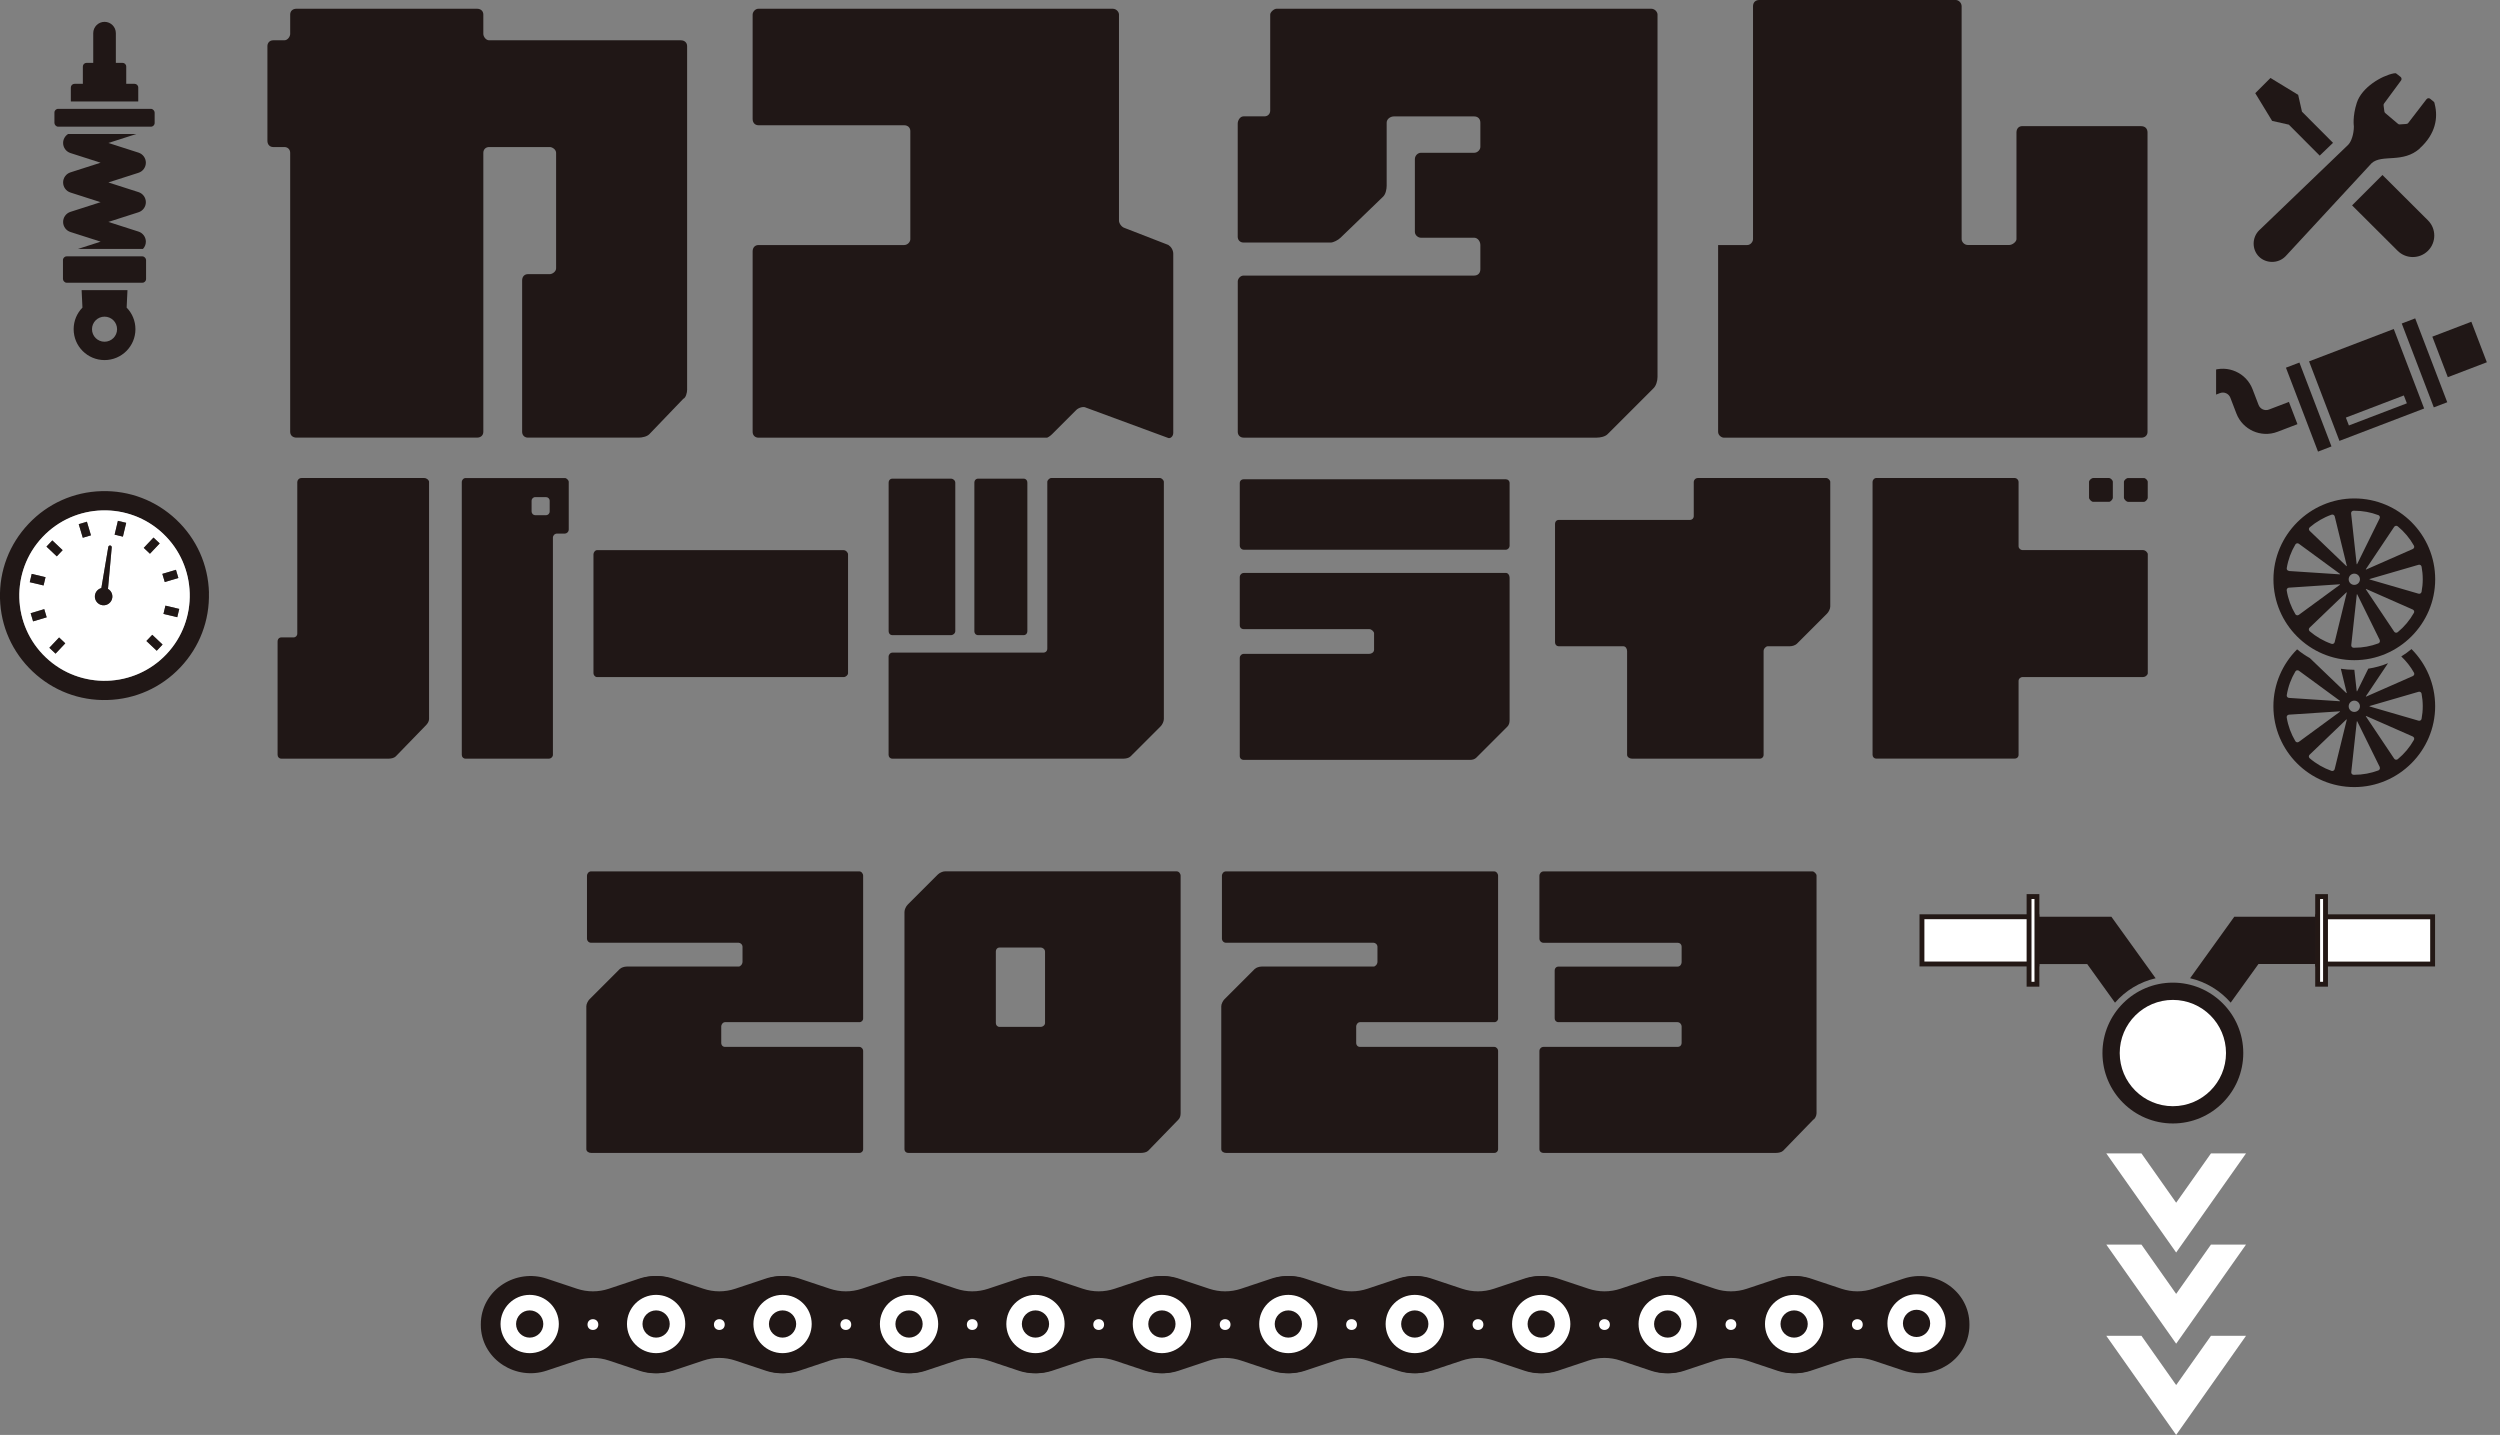 <?xml version="1.0" encoding="UTF-8"?><svg id="_レイヤー_2" xmlns="http://www.w3.org/2000/svg" xmlns:xlink="http://www.w3.org/1999/xlink" viewBox="0 0 486.42 279.19"><rect x="0" y="0" width="486.42" height="279.19" fill="#808080" stroke="none"/><defs><style>.cls-1,.cls-2{fill:#fff;}.cls-2{stroke:#231815;stroke-miterlimit:10;stroke-width:.95px;}.cls-3{fill:#201716;}.cls-4{clip-path:url(#clippath);}.cls-5{fill:none;}</style><clipPath id="clippath"><rect class="cls-5" x="431.18" y="55.27" width="55.24" height="37.56"/></clipPath></defs><g id="_レイヤー_1-2"><g><g><path class="cls-3" d="m358.29,250.75l-5.91-1.97c-5.93-1.98-12.37,2.03-12.79,8.27-.02.22-.02.45-.02.68h0c0,.23,0,.45.02.68.42,6.23,6.86,10.24,12.79,8.27l5.91-1.97c2.01-.67,4.17-.67,6.18,0l5.91,1.97c5.93,1.98,12.37-2.03,12.79-8.27.02-.22.02-.45.02-.68h0c0-.23,0-.45-.02-.68-.42-6.23-6.86-10.24-12.79-8.27l-5.91,1.97c-2.01.67-4.17.67-6.18,0Z"/><path class="cls-3" d="m333.69,250.75l-5.91-1.97c-5.93-1.98-12.37,2.03-12.79,8.27-.02.22-.02.45-.02.68h0c0,.23,0,.45.02.68.42,6.23,6.86,10.24,12.79,8.27l5.91-1.97c2.01-.67,4.17-.67,6.18,0l5.91,1.97c5.93,1.98,12.37-2.03,12.79-8.27.02-.22.02-.45.02-.68h0c0-.23,0-.45-.02-.68-.42-6.23-6.86-10.24-12.79-8.27l-5.91,1.97c-2.01.67-4.17.67-6.18,0Z"/><path class="cls-3" d="m309.09,250.75l-5.91-1.97c-5.93-1.98-12.37,2.03-12.79,8.27-.02.22-.02.45-.02.68h0c0,.23,0,.45.02.68.42,6.23,6.86,10.24,12.79,8.27l5.91-1.97c2.01-.67,4.17-.67,6.18,0l5.91,1.97c5.93,1.98,12.37-2.03,12.79-8.27.02-.22.02-.45.02-.68h0c0-.23,0-.45-.02-.68-.42-6.23-6.86-10.24-12.79-8.27l-5.91,1.97c-2.01.67-4.17.67-6.18,0Z"/><path class="cls-3" d="m284.48,250.75l-5.91-1.97c-5.93-1.98-12.37,2.03-12.79,8.27-.02.22-.02.45-.02.68h0c0,.23,0,.45.02.68.42,6.23,6.86,10.24,12.79,8.27l5.91-1.97c2.01-.67,4.17-.67,6.18,0l5.91,1.97c5.93,1.98,12.37-2.03,12.79-8.27.02-.22.02-.45.02-.68h0c0-.23,0-.45-.02-.68-.42-6.23-6.86-10.24-12.79-8.27l-5.91,1.97c-2.01.67-4.17.67-6.18,0Z"/><path class="cls-3" d="m259.88,250.75l-5.91-1.97c-5.93-1.98-12.37,2.03-12.79,8.27-.02.22-.02.45-.02.68h0c0,.23,0,.45.02.68.42,6.23,6.86,10.24,12.79,8.27l5.91-1.97c2.01-.67,4.17-.67,6.18,0l5.91,1.97c5.93,1.98,12.37-2.03,12.79-8.27.02-.22.02-.45.02-.68h0c0-.23,0-.45-.02-.68-.42-6.23-6.86-10.24-12.79-8.27l-5.91,1.97c-2.01.67-4.17.67-6.18,0Z"/><path class="cls-3" d="m235.28,250.75l-5.91-1.97c-5.93-1.98-12.37,2.03-12.79,8.27-.02.22-.02.45-.02.68h0c0,.23,0,.45.02.68.42,6.23,6.86,10.24,12.79,8.27l5.91-1.97c2.01-.67,4.17-.67,6.18,0l5.91,1.97c5.93,1.98,12.37-2.03,12.79-8.27.02-.22.02-.45.02-.68h0c0-.23,0-.45-.02-.68-.42-6.23-6.86-10.24-12.79-8.27l-5.91,1.97c-2.01.67-4.17.67-6.18,0Z"/><path class="cls-3" d="m210.68,250.75l-5.91-1.97c-5.93-1.98-12.37,2.03-12.79,8.27-.02.22-.02.45-.02.68h0c0,.23,0,.45.02.68.42,6.23,6.86,10.24,12.79,8.27l5.91-1.97c2.01-.67,4.17-.67,6.18,0l5.91,1.97c5.93,1.98,12.37-2.03,12.79-8.27.02-.22.02-.45.02-.68h0c0-.23,0-.45-.02-.68-.42-6.23-6.86-10.24-12.79-8.27l-5.91,1.97c-2.01.67-4.17.67-6.18,0Z"/><path class="cls-3" d="m186.08,250.75l-5.91-1.97c-5.93-1.98-12.37,2.03-12.79,8.27-.02.22-.02.45-.02.68h0c0,.23,0,.45.02.68.42,6.23,6.86,10.24,12.79,8.27l5.91-1.97c2.01-.67,4.17-.67,6.18,0l5.91,1.97c5.93,1.98,12.37-2.03,12.79-8.27.02-.22.02-.45.02-.68h0c0-.23,0-.45-.02-.68-.42-6.23-6.86-10.24-12.79-8.27l-5.91,1.97c-2.01.67-4.17.67-6.18,0Z"/><path class="cls-3" d="m161.48,250.75l-5.91-1.97c-5.93-1.98-12.37,2.03-12.79,8.27-.02.22-.02.45-.02.68h0c0,.23,0,.45.02.68.42,6.23,6.86,10.24,12.79,8.27l5.91-1.97c2.01-.67,4.17-.67,6.18,0l5.91,1.97c5.93,1.98,12.37-2.03,12.79-8.27.02-.22.02-.45.02-.68h0c0-.23,0-.45-.02-.68-.42-6.23-6.86-10.24-12.79-8.27l-5.91,1.97c-2.01.67-4.17.67-6.18,0Z"/><path class="cls-3" d="m136.87,250.75l-5.91-1.97c-5.93-1.98-12.37,2.03-12.79,8.27-.02.22-.02.45-.02.68h0c0,.23,0,.45.02.68.42,6.23,6.86,10.24,12.79,8.27l5.91-1.97c2.01-.67,4.17-.67,6.18,0l5.91,1.97c5.93,1.98,12.37-2.03,12.79-8.27.02-.22.02-.45.02-.68h0c0-.23,0-.45-.02-.68-.42-6.23-6.86-10.24-12.79-8.27l-5.91,1.97c-2.01.67-4.17.67-6.18,0Z"/><path class="cls-3" d="m112.27,250.75l-5.91-1.97c-5.93-1.98-12.37,2.03-12.79,8.27-.02.22-.02.45-.02.68h0c0,.23,0,.45.02.68.42,6.23,6.86,10.24,12.79,8.27l5.91-1.97c2.01-.67,4.17-.67,6.18,0l5.91,1.97c5.93,1.98,12.37-2.03,12.79-8.27.02-.22.02-.45.02-.68h0c0-.23,0-.45-.02-.68-.42-6.23-6.86-10.24-12.79-8.27l-5.91,1.97c-2.01.67-4.17.67-6.18,0Z"/></g><g><circle class="cls-1" cx="349.08" cy="257.61" r="5.67"/><circle class="cls-1" cx="324.48" cy="257.61" r="5.67"/><circle class="cls-1" cx="299.87" cy="257.61" r="5.67"/><circle class="cls-1" cx="275.27" cy="257.61" r="5.67"/><circle class="cls-1" cx="250.67" cy="257.61" r="5.67"/><circle class="cls-1" cx="226.07" cy="257.61" r="5.67"/><circle class="cls-1" cx="201.47" cy="257.61" r="5.67"/><circle class="cls-1" cx="176.87" cy="257.61" r="5.67"/><circle class="cls-1" cx="152.26" cy="257.61" r="5.67"/><circle class="cls-1" cx="127.66" cy="257.61" r="5.67"/><circle class="cls-1" cx="103.06" cy="257.61" r="5.67"/></g><g><circle class="cls-3" cx="349.08" cy="257.61" r="2.65"/><circle class="cls-3" cx="324.48" cy="257.61" r="2.65"/><circle class="cls-3" cx="299.87" cy="257.61" r="2.65"/><circle class="cls-3" cx="275.27" cy="257.61" r="2.65"/><circle class="cls-3" cx="250.67" cy="257.61" r="2.65"/><circle class="cls-3" cx="226.07" cy="257.61" r="2.65"/><circle class="cls-3" cx="201.47" cy="257.61" r="2.65"/><circle class="cls-3" cx="176.87" cy="257.61" r="2.65"/><circle class="cls-3" cx="152.26" cy="257.61" r="2.65"/><circle class="cls-3" cx="127.66" cy="257.61" r="2.65"/><circle class="cls-3" cx="103.06" cy="257.61" r="2.65"/></g><g><circle class="cls-1" cx="361.38" cy="257.72" r="1.05"/><circle class="cls-1" cx="336.78" cy="257.72" r="1.05"/><circle class="cls-1" cx="312.18" cy="257.72" r="1.05"/><circle class="cls-1" cx="287.57" cy="257.72" r="1.05"/><circle class="cls-1" cx="262.97" cy="257.72" r="1.05"/><circle class="cls-1" cx="238.37" cy="257.72" r="1.05"/><circle class="cls-1" cx="213.77" cy="257.72" r="1.05"/><circle class="cls-1" cx="189.17" cy="257.72" r="1.05"/><circle class="cls-1" cx="164.57" cy="257.72" r="1.05"/><circle class="cls-1" cx="139.96" cy="257.72" r="1.05"/><circle class="cls-1" cx="115.36" cy="257.72" r="1.05"/></g><circle class="cls-1" cx="372.9" cy="257.49" r="5.67"/><circle class="cls-3" cx="372.9" cy="257.49" r="2.65"/><g><path class="cls-3" d="m167.94,198.14c0,.43-.31.74-.74.74h-26.13c-.43,0-.74.49-.74.8v3.21c0,.49.31.8.74.8h26.13c.43,0,.74.43.74.74v19.15c0,.43-.31.74-.74.74h-52.19c-.49,0-.93-.31-.93-.74v-27.8c0-.43.31-1.05.62-1.36l5.87-5.87c.31-.31.93-.49,1.36-.49h21.8c.31,0,.74-.43.74-.93v-2.9c0-.49-.43-.8-.74-.8h-28.72c-.49,0-.8-.43-.8-.74v-12.35c0-.31.31-.8.8-.8h52.19c.43,0,.74.49.74.8v27.8Z"/><path class="cls-3" d="m228.97,169.54c.43,0,.74.49.74.8v46.26c0,.49-.12.93-.43,1.24l-5.87,6.05c-.31.31-.93.43-1.42.43h-45.21c-.49,0-.8-.31-.8-.74v-46.14c0-.49.31-1.11.62-1.42l5.87-5.87c.31-.31.93-.62,1.42-.62h45.09Zm-34.47,14.82c-.43,0-.74.31-.74.8v13.9c0,.43.31.74.74.74h8.03c.31,0,.8-.31.8-.74v-13.9c0-.49-.49-.8-.8-.8h-8.03Z"/><path class="cls-3" d="m291.48,198.14c0,.43-.31.74-.74.74h-26.13c-.43,0-.74.49-.74.8v3.21c0,.49.31.8.74.8h26.13c.43,0,.74.43.74.74v19.15c0,.43-.31.74-.74.74h-52.19c-.49,0-.93-.31-.93-.74v-27.8c0-.43.31-1.05.62-1.36l5.87-5.87c.31-.31.93-.49,1.36-.49h21.8c.31,0,.74-.43.74-.93v-2.9c0-.49-.43-.8-.74-.8h-28.72c-.49,0-.8-.43-.8-.74v-12.35c0-.31.31-.8.8-.8h52.19c.43,0,.74.49.74.8v27.8Z"/><path class="cls-3" d="m352.64,169.54c.31,0,.8.49.8.8v46.26c0,.49-.31,1.11-.62,1.24l-5.87,6.05c-.31.31-.93.43-1.42.43h-45.21c-.49,0-.8-.31-.8-.74v-19.15c0-.31.31-.74.8-.74h26.07c.49,0,.8-.31.8-.8v-3.21c0-.31-.31-.8-.8-.8h-23.16c-.43,0-.74-.31-.74-.74v-9.27c0-.49.31-.8.74-.8h23.16c.49,0,.8-.43.8-.93v-2.9c0-.49-.31-.8-.8-.8h-26.07c-.49,0-.8-.43-.8-.74v-12.35c0-.31.31-.8.8-.8h52.32Z"/></g><g><path class="cls-3" d="m133.7,75.71c0,.76-.28,1.7-.76,1.89l-6.61,6.89c-.47.47-1.42.66-2.08.66h-21.53c-.66,0-1.13-.47-1.13-1.13v-29.45c0-.76.47-1.23,1.13-1.23h4.25c.47,0,1.23-.47,1.23-1.13v-22.47c0-.66-.75-1.13-1.23-1.13h-11.8c-.66,0-1.13.47-1.13,1.13v54.28c0,.66-.47,1.13-1.23,1.13h-35.12c-.75,0-1.23-.47-1.23-1.13V29.74c0-.66-.47-1.13-1.13-1.13h-2.17c-.66,0-1.13-.47-1.13-1.23V8.97c0-.66.47-1.13,1.13-1.13h2.17c.66,0,1.13-.76,1.13-1.23v-3.78c0-.66.47-1.13,1.23-1.13h35.12c.75,0,1.23.47,1.23,1.13v3.78c0,.47.47,1.23,1.13,1.23h37.29c.75,0,1.23.47,1.23,1.13v66.75Z"/><path class="cls-3" d="m227.34,47.68c.47.28.94.94.94,1.7v34.84c0,.76-.66,1.23-1.13.94l-15.86-5.85c-.47-.28-1.42,0-1.89.47l-4.72,4.72c-.47.47-.94.66-.94.66h-56.17c-.66,0-1.13-.47-1.13-1.13v-35.12c0-.75.47-1.23,1.13-1.23h28.32c.76,0,1.23-.66,1.23-1.13v-21.05c0-.66-.47-1.13-1.23-1.13h-28.32c-.66,0-1.13-.47-1.13-1.23V2.83c0-.47.47-1.13,1.13-1.13h68.92c.76,0,1.23.66,1.23,1.13v40.12c0,.47.47,1.23,1.13,1.42l8.5,3.3Z"/><path class="cls-3" d="m321.27,1.7c.75,0,1.23.66,1.23,1.13v70.52c0,.76-.28,1.7-.76,2.17l-8.97,8.97c-.47.47-1.42.66-2.08.66h-68.73c-.66,0-1.13-.47-1.13-1.13v-29.27c0-.47.47-1.13,1.13-1.13h44.84c.75,0,1.23-.47,1.23-1.23v-4.72c0-.66-.47-1.42-1.23-1.42h-10.38c-.47,0-1.13-.47-1.13-1.13v-14.16c0-.76.66-1.23,1.13-1.23h10.38c.75,0,1.23-.66,1.23-1.13v-4.72c0-.76-.47-1.23-1.23-1.23h-15.58c-.66,0-1.42.47-1.42,1.23v12.27c0,.66-.19,1.6-.66,2.08l-8.31,8.02c-.47.47-1.42.94-1.89.94h-16.99c-.66,0-1.13-.47-1.13-1.13v-22c0-.66.47-1.42,1.13-1.42h4.06c.66,0,1.13-.47,1.13-1.13V2.83c0-.47.75-1.13,1.23-1.13h72.88Z"/><path class="cls-3" d="m416.61,24.55c.75,0,1.23.47,1.23,1.23v58.25c0,.66-.47,1.13-1.23,1.13h-81.19c-.47,0-1.13-.47-1.13-1.13v-36.35h5.66c.66,0,1.13-.66,1.13-1.13V1.23c0-.76.47-1.23,1.23-1.23h38.23c.47,0,1.13.47,1.13,1.23v45.31c0,.47.47,1.13,1.23,1.13h8.02c.66,0,1.42-.66,1.42-1.13v-20.77c0-.76.47-1.23,1.13-1.23h23.13Z"/></g><g><path class="cls-3" d="m57.85,93.75c0-.31.31-.74.8-.74h23.9c.49,0,.93.43.93.74v46.14c0,.49-.31.93-.62,1.24l-5.87,6.05c-.31.31-.93.43-1.36.43h-20.88c-.43,0-.74-.31-.74-.74v-22.05c0-.49.31-.8.74-.8h2.35c.43,0,.74-.31.74-.74v-29.52Zm52.81,9.27c0,.49-.43.8-.74.8h-1.54c-.49,0-.8.43-.8.74v42.31c0,.43-.43.74-.74.74h-16.25c-.43,0-.74-.31-.74-.74v-53.12c0-.31.31-.74.74-.74h19.33c.31,0,.74.43.74.74v9.27Zm-7.23-3.52c0,.43.31.74.74.74h2.04c.43,0,.74-.31.74-.74v-2.04c0-.43-.31-.74-.74-.74h-2.04c-.43,0-.74.31-.74.74v2.04Z"/><path class="cls-3" d="m164.14,131.74h-47.98c-.4,0-.69-.43-.69-.74v-23.16c0-.31.29-.8.69-.8h47.98c.46,0,.86.49.86.8v23.16c0,.31-.4.74-.86.74Z"/><path class="cls-3" d="m225.71,93.01c.31,0,.74.43.74.74v46.14c0,.49-.31,1.11-.62,1.42l-5.87,5.87c-.31.31-.93.43-1.36.43h-44.97c-.43,0-.74-.31-.74-.74v-19.15c0-.31.31-.74.74-.74h29.34c.49,0,.8-.31.8-.8v-32.43c0-.31.43-.74.74-.74h21.19Zm-39.84,29.77c0,.49-.49.8-.8.8h-11.43c-.43,0-.74-.31-.74-.8v-28.85c0-.49.31-.8.74-.8h11.43c.31,0,.8.31.8.8v28.85Zm14.02,0c0,.49-.31.8-.74.8h-8.83c-.43,0-.74-.31-.74-.8v-28.85c0-.49.31-.8.74-.8h8.83c.43,0,.74.31.74.8v28.85Z"/><path class="cls-3" d="m292.98,93.25c.43,0,.74.31.74.74v12.23c0,.31-.31.74-.74.74h-50.96c-.49,0-.8-.43-.8-.74v-12.23c0-.43.31-.74.8-.74h50.96Zm0,18.22c.43,0,.74.43.74.93v27.73c0,.49-.12.93-.43,1.24l-6.05,6.05c-.31.31-.74.43-1.24.43h-43.98c-.49,0-.8-.31-.8-.74v-19.15c0-.31.31-.74.8-.74h24.4c.43,0,.93-.31.93-.8v-3.21c0-.31-.49-.8-.93-.8h-24.4c-.49,0-.8-.31-.8-.74v-9.45c0-.31.31-.74.8-.74h50.96Z"/><path class="cls-3" d="m355.37,93.01c.31,0,.74.43.74.74v24.27c0,.43-.31,1.05-.62,1.36l-5.87,5.87c-.31.31-.93.49-1.36.49h-4.32c-.31,0-.8.43-.8.93v20.2c0,.43-.31.74-.74.74h-24.89c-.43,0-.93-.31-.93-.74v-20.2c0-.49-.31-.93-.74-.93h-12.54c-.43,0-.74-.31-.74-.8v-22.98c0-.49.31-.8.74-.8h25.51c.43,0,.74-.31.74-.74v-6.67c0-.31.31-.74.8-.74h25.02Z"/><path class="cls-3" d="m392.75,106.29c0,.43.43.74.74.74h23.47c.49,0,.93.49.93.8v23.16c0,.31-.43.74-.93.74h-23.47c-.31,0-.74.31-.74.74v14.39c0,.43-.31.74-.8.74h-26.87c-.43,0-.74-.31-.74-.74v-53.12c0-.31.31-.74.74-.74h26.87c.49,0,.8.43.8.74v12.54Zm18.34-9.45c0,.31-.43.8-.74.8h-3.09c-.31,0-.8-.49-.8-.8v-3.09c0-.31.49-.74.8-.74h3.09c.31,0,.74.43.74.74v3.09Zm6.05-3.83c.31,0,.74.43.74.74v3.09c0,.31-.43.8-.74.8h-3.09c-.31,0-.8-.49-.8-.8v-3.09c0-.31.49-.74.8-.74h3.09Z"/></g></g><g><path class="cls-3" d="m24.8,56.45h-8.92l.16,3.4c-1.06,1.08-1.71,2.56-1.71,4.2,0,3.32,2.69,6.01,6.01,6.01s6.01-2.69,6.01-6.01c0-1.63-.65-3.12-1.71-4.2l.16-3.4Zm-4.46,10.04c-1.35,0-2.44-1.09-2.44-2.44s1.09-2.44,2.44-2.44,2.44,1.09,2.44,2.44-1.09,2.44-2.44,2.44Z"/><path class="cls-3" d="m12.28,43.18c0,.89.58,1.69,1.43,1.96l5.87,1.88-4.43,1.42h12.55s.07,0,.11,0c.36-.37.57-.88.57-1.42,0-.89-.58-1.69-1.43-1.96l-5.86-1.88,5.86-1.88c.85-.27,1.43-1.07,1.43-1.96s-.58-1.69-1.43-1.96l-5.86-1.88,5.86-1.88c.85-.27,1.43-1.07,1.43-1.96s-.58-1.69-1.43-1.96l-5.86-1.88,5.43-1.74h-13.28c-.58.37-.96,1.02-.96,1.74,0,.89.58,1.69,1.43,1.96l5.86,1.88-5.86,1.88c-.85.27-1.43,1.07-1.43,1.96s.58,1.69,1.43,1.96l5.86,1.88-5.86,1.88c-.85.27-1.43,1.07-1.43,1.96Z"/><rect class="cls-3" x="10.59" y="21.18" width="19.5" height="3.47" rx=".72" ry=".72"/><rect class="cls-3" x="12.25" y="49.88" width="16.17" height="5.13" rx=".72" ry=".72"/><path class="cls-3" d="m26.9,19.74v-2.71c0-.4-.32-.72-.72-.72h-1.62v-3.36c0-.4-.32-.72-.72-.72h-1.3v-5.78c0-1.22-.99-2.2-2.2-2.2s-2.2.99-2.2,2.2v5.78h-1.3c-.4,0-.72.32-.72.72v3.36h-1.62c-.4,0-.72.32-.72.72v2.71h13.12Z"/></g><g><path class="cls-3" d="m40.66,115.31c-.15-5.43-2.41-10.47-6.36-14.2-3.95-3.73-9.11-5.7-14.54-5.55-5.43.15-10.47,2.41-14.2,6.36C1.82,105.87-.15,111.03,0,116.46c.15,5.43,2.41,10.47,6.36,14.2,3.95,3.73,9.11,5.7,14.54,5.54,5.43-.15,10.47-2.41,14.2-6.36,3.73-3.95,5.7-9.11,5.55-14.54Zm-8.27,11.97c-6.28,6.65-16.8,6.95-23.45.67-6.65-6.28-6.95-16.8-.67-23.45,6.28-6.65,16.8-6.95,23.45-.67,6.65,6.28,6.95,16.8.67,23.45Z"/><path class="cls-1" d="m31.73,103.82c-6.65-6.28-17.17-5.98-23.45.67-6.28,6.65-5.98,17.17.67,23.45,6.65,6.28,17.17,5.98,23.45-.67,6.28-6.65,5.98-17.17-.67-23.45Zm2.51,7.04l.47,1.59-2.65.79-.47-1.59,2.65-.79Zm-24.06-5.72l2.01,1.9-1.14,1.2-2.01-1.9,1.14-1.21Zm-4.01,6.52l2.69.64-.38,1.61-2.69-.64.38-1.61Zm.26,9.23l-.47-1.59,2.65-.79.47,1.59-2.65.79Zm4.37,6.28l-1.2-1.14,1.9-2.01,1.2,1.14-1.9,2.01Zm5.31-22.55l-.79-2.65,1.59-.47.79,2.65-1.59.47Zm5.74,11.66c-.12.93-.98,1.59-1.91,1.47-.93-.12-1.59-.98-1.47-1.91.09-.69.59-1.25,1.25-1.43l1.35-8c.03-.18.2-.3.38-.28h.01c.17.03.29.19.28.37l-.73,8.08c.6.34.93,1.01.84,1.7Zm2.06-11.88l-1.61-.38.64-2.69,1.61.38-.64,2.69Zm5.95.18l1.21,1.14-1.9,2.01-1.2-1.14,1.9-2.01Zm.63,22.03l-2.01-1.9,1.14-1.2,2.01,1.9-1.14,1.2Zm1.32-7.16l.38-1.61,2.69.64-.38,1.61-2.69-.64Z"/><rect class="cls-3" x="28.14" y="105.34" width="2.76" height="1.66" transform="translate(-67.93 54.72) rotate(-46.63)"/><rect class="cls-3" x="22.04" y="102.05" width="2.76" height="1.66" transform="translate(-82.08 101.86) rotate(-76.62)"/><rect class="cls-3" x="15.68" y="101.69" width="1.66" height="2.76" transform="translate(-28.81 9.04) rotate(-16.63)"/><rect class="cls-3" x="9.79" y="105.32" width="1.66" height="2.76" transform="translate(-74.22 41.12) rotate(-46.61)"/><rect class="cls-3" x="6.5" y="111.41" width="1.66" height="2.76" transform="translate(-104.1 93.82) rotate(-76.62)"/><rect class="cls-3" x="6.14" y="118.88" width="2.76" height="1.66" transform="translate(-33.94 7.16) rotate(-16.63)"/><rect class="cls-3" x="9.77" y="124.78" width="2.76" height="1.66" transform="translate(-87.8 47.44) rotate(-46.62)"/><rect class="cls-3" x="29.23" y="123.69" width="1.66" height="2.76" transform="translate(-81.5 61.03) rotate(-46.63)"/><rect class="cls-3" x="32.52" y="117.59" width="1.66" height="2.76" transform="translate(-90.12 123.92) rotate(-76.64)"/><rect class="cls-3" x="31.76" y="111.23" width="2.76" height="1.66" transform="translate(-30.68 14.17) rotate(-16.63)"/><path class="cls-3" d="m21.85,116.29c-.12.93-.98,1.59-1.91,1.47-.93-.12-1.59-.98-1.47-1.91.09-.69.59-1.25,1.25-1.43l1.35-8c.03-.18.2-.3.38-.28h.01c.17.03.29.19.28.37l-.73,8.08c.6.34.93,1.01.84,1.7Z"/></g><g class="cls-4"><g><path class="cls-3" d="m425.2,79.06l6.75-2.58c.8-.3,1.69.1,2,.89l1.18,3.08c1.22,3.18,4.8,4.78,7.98,3.57l3.9-1.49-1.66-4.33-3.9,1.49c-.8.3-1.69-.1-2-.89l-1.18-3.08c-1.22-3.18-4.8-4.78-7.98-3.57l-6.75,2.58,1.66,4.33Z"/><polygon class="cls-3" points="448.72 81.87 448.72 81.87 451.01 87.87 453.63 86.86 447.39 70.54 444.77 71.54 448.24 80.61 448.72 81.87"/><rect class="cls-3" x="474.49" y="63.77" width="8.13" height="8.44" transform="translate(7.27 175.36) rotate(-20.92)"/><rect class="cls-3" x="470.33" y="61.86" width="2.8" height="17.47" transform="translate(5.89 173.1) rotate(-20.92)"/><path class="cls-3" d="m471.66,79.48l-5.91-15.47-16.48,6.3,5.91,15.47,16.48-6.3Zm-15.23,1.77l11.28-4.31.59,1.53-11.28,4.31-.59-1.53Z"/></g></g><g><path class="cls-3" d="m467.22,127.73c.97.92,1.81,1.98,2.46,3.15.14.24.04.54-.22.66l-9.09,4s-.03-.03-.05-.06l4.31-6.44c-1.23.5-2.51.86-3.84,1.06l-2.17,4.4s-.04,0-.08-.01l-.46-4.17s-.01,0-.03,0c-.88,0-1.75-.07-2.6-.2l1.15,4.7s-.03.02-.07.04l-7.11-6.82c-.87-.49-1.71-1.06-2.48-1.7-2.84,2.85-4.61,6.78-4.61,11.07,0,8.68,7.04,15.73,15.73,15.73s15.74-7.11,15.74-15.73c0-4.34-1.76-8.27-4.6-11.12-.63.53-1.3,1-1.99,1.43Zm-21.86,8.06c-.27-.02-.48-.27-.43-.54.27-1.67.85-3.22,1.68-4.61.14-.24.46-.3.68-.14l8.01,5.87s-.02.03-.03.07l-9.91-.65Zm11.62,1.63c0-.6.49-1.1,1.09-1.1s1.1.49,1.1,1.1c0,.6-.49,1.1-1.1,1.1s-1.09-.49-1.09-1.1Zm-10.38,6.78c-.83-1.39-1.41-2.95-1.68-4.61-.04-.27.16-.52.43-.54l9.91-.65s.01.03.03.07l-8.01,5.87c-.22.16-.54.1-.68-.14Zm7.04,5.79c-1.57-.56-3.01-1.39-4.25-2.46-.21-.18-.22-.5-.01-.69l7.16-6.87s.04.02.07.04l-2.36,9.64c-.07.27-.35.42-.61.34Zm9.37-.74c.12.25,0,.54-.25.65-1.46.54-3.04.85-4.69.85h-.13c-.28,0-.49-.25-.46-.52l1.08-9.88s.04,0,.08-.01l4.39,8.91Zm6.66-5.29c-.81,1.44-1.88,2.71-3.15,3.76-.22.17-.53.12-.69-.11l-5.52-8.25s.03-.03.05-.06l9.09,4c.25.11.35.42.22.66Zm1.49-9c.15.79.23,1.62.23,2.45s-.08,1.66-.23,2.45c-.05.27-.32.44-.59.36l-9.53-2.77v-.08l9.53-2.77c.27-.08.54.09.59.36Z"/><path class="cls-3" d="m442.34,112.72c0,8.68,7.04,15.73,15.73,15.73s15.74-7.11,15.74-15.73c0-8.69-7.04-15.74-15.74-15.74-8.62,0-15.73,7.11-15.73,15.74Zm7.06-10.12c1.24-1.06,2.68-1.91,4.25-2.46.26-.09.54.06.61.33l2.36,9.65s-.03.02-.07.04l-7.16-6.87c-.2-.19-.2-.51.01-.69Zm-4.04,8.48c-.27-.02-.48-.27-.43-.54.27-1.66.85-3.22,1.68-4.61.14-.23.46-.3.68-.13l8.01,5.87s-.02.04-.03.08l-9.91-.65Zm11.62,1.63c0-.61.49-1.1,1.09-1.1s1.1.49,1.1,1.1c0,.6-.49,1.09-1.1,1.09s-1.09-.49-1.09-1.09Zm-10.38,6.78c-.83-1.39-1.41-2.95-1.68-4.61-.04-.27.16-.53.43-.54l9.91-.66s.01.04.03.08l-8.01,5.87c-.22.16-.54.1-.68-.13Zm7.04,5.78c-1.57-.55-3.01-1.39-4.25-2.45-.21-.18-.22-.51-.01-.7l7.16-6.87s.04.02.07.04l-2.36,9.65c-.07.27-.35.42-.61.33Zm9.37-.74c.12.25,0,.55-.25.65-1.46.55-3.04.85-4.69.85h-.13c-.28,0-.49-.24-.46-.52l1.08-9.87s.04,0,.08-.01l4.39,8.91Zm6.66-5.29c-.81,1.44-1.88,2.72-3.15,3.76-.22.18-.53.13-.69-.1l-5.52-8.25s.03-.03.05-.06l9.09,4.01c.25.11.35.41.22.65Zm1.49-9c.15.8.23,1.62.23,2.46s-.08,1.65-.23,2.45c-.05.27-.32.44-.59.36l-9.53-2.77v-.08l9.53-2.77c.27-.08.54.1.59.36Zm-4.64-7.84c1.27,1.05,2.34,2.32,3.15,3.76.14.24.04.54-.22.66l-9.09,4-.05-.06,5.52-8.25c.16-.23.48-.28.69-.1Zm-3.77-2.18c.26.1.37.4.25.65l-4.39,8.91s-.04-.01-.08-.02l-1.08-9.87c-.03-.27.18-.51.46-.52h.13c1.65,0,3.24.3,4.69.85Z"/></g><g><path class="cls-3" d="m445.35,24.27l5.99,6.01c1.03-.99,1.92-1.84,2.59-2.49l-6.04-6.06-.74-3.28-5.39-3.28-1.48,1.48-1.48,1.48,3.28,5.39,3.28.74Z"/><path class="cls-3" d="m463.55,34.05l8.86,8.83c1.63,1.63,1.63,4.28,0,5.91-1.63,1.63-4.28,1.63-5.91,0l-8.86-8.83,5.91-5.91Z"/><path class="cls-3" d="m470.84,28.83c3.05-2.77,3.56-5.91,2.88-8.57-.02-.21-.07-.39-.25-.52l-.61-.5c-.11-.1-.25-.15-.39-.13-.14.01-.28.09-.36.21l-3.53,4.59c-.1.14-.26.21-.42.21l-1.28.09c-.11,0-.22-.04-.3-.11l-2.48-2.1c-.1-.08-.17-.2-.18-.33l-.15-1.16c-.02-.13.01-.26.09-.36l3.31-4.49c.15-.21.12-.49-.06-.67l-.8-.63c-.16-.15-.33-.13-.58-.08-2.28.45-6.18,2.66-7.17,5.72-.87,2.69-.57,4.59-.57,4.59,0,1.52-.5,2.98-1.11,3.59l-17.22,16.54s-.07.06-.1.09c-1.42,1.42-1.42,3.73-.05,5.11,1.37,1.37,3.72,1.41,5.14-.01.07-.07.13-.13.19-.2l16.61-17.96c2.04-1.82,6.09.12,9.42-2.91Z"/></g><g><g><path class="cls-3" d="m461.58,178.37h-26.86l-8.6,11.96c3.12.72,5.87,2.42,7.9,4.75l5.41-7.52h22.15c2.45,0,4.45-1.99,4.45-4.45v-.3c0-2.45-1.99-4.45-4.45-4.45Z"/><path class="cls-3" d="m419.41,190.33l-8.6-11.96h-26.86c-2.45,0-4.45,1.99-4.45,4.45v.3c0,2.45,1.99,4.45,4.45,4.45h22.15l5.41,7.52c2.04-2.34,4.78-4.03,7.9-4.75Z"/></g><circle class="cls-3" cx="422.77" cy="204.89" r="13.7"/><circle class="cls-1" cx="422.77" cy="204.89" r="10.34"/><rect class="cls-2" x="373.95" y="178.37" width="22.36" height="9.19"/><rect class="cls-2" x="394.79" y="174.44" width="1.53" height="17.06"/><rect class="cls-2" x="450.94" y="178.37" width="22.36" height="9.19" transform="translate(924.25 365.94) rotate(-180)"/><rect class="cls-2" x="450.94" y="174.44" width="1.53" height="17.06" transform="translate(903.41 365.94) rotate(-180)"/></g><g><polygon class="cls-1" points="409.82 259.91 416.66 259.91 423.41 269.49 430.18 259.91 437 259.91 423.41 279.19 409.82 259.91"/><polygon class="cls-1" points="409.82 242.16 416.66 242.16 423.41 251.75 430.18 242.16 437 242.16 423.41 261.44 409.82 242.16"/><polygon class="cls-1" points="409.82 224.42 416.66 224.42 423.41 234.01 430.18 224.42 437 224.42 423.41 243.7 409.82 224.42"/></g></g></svg>